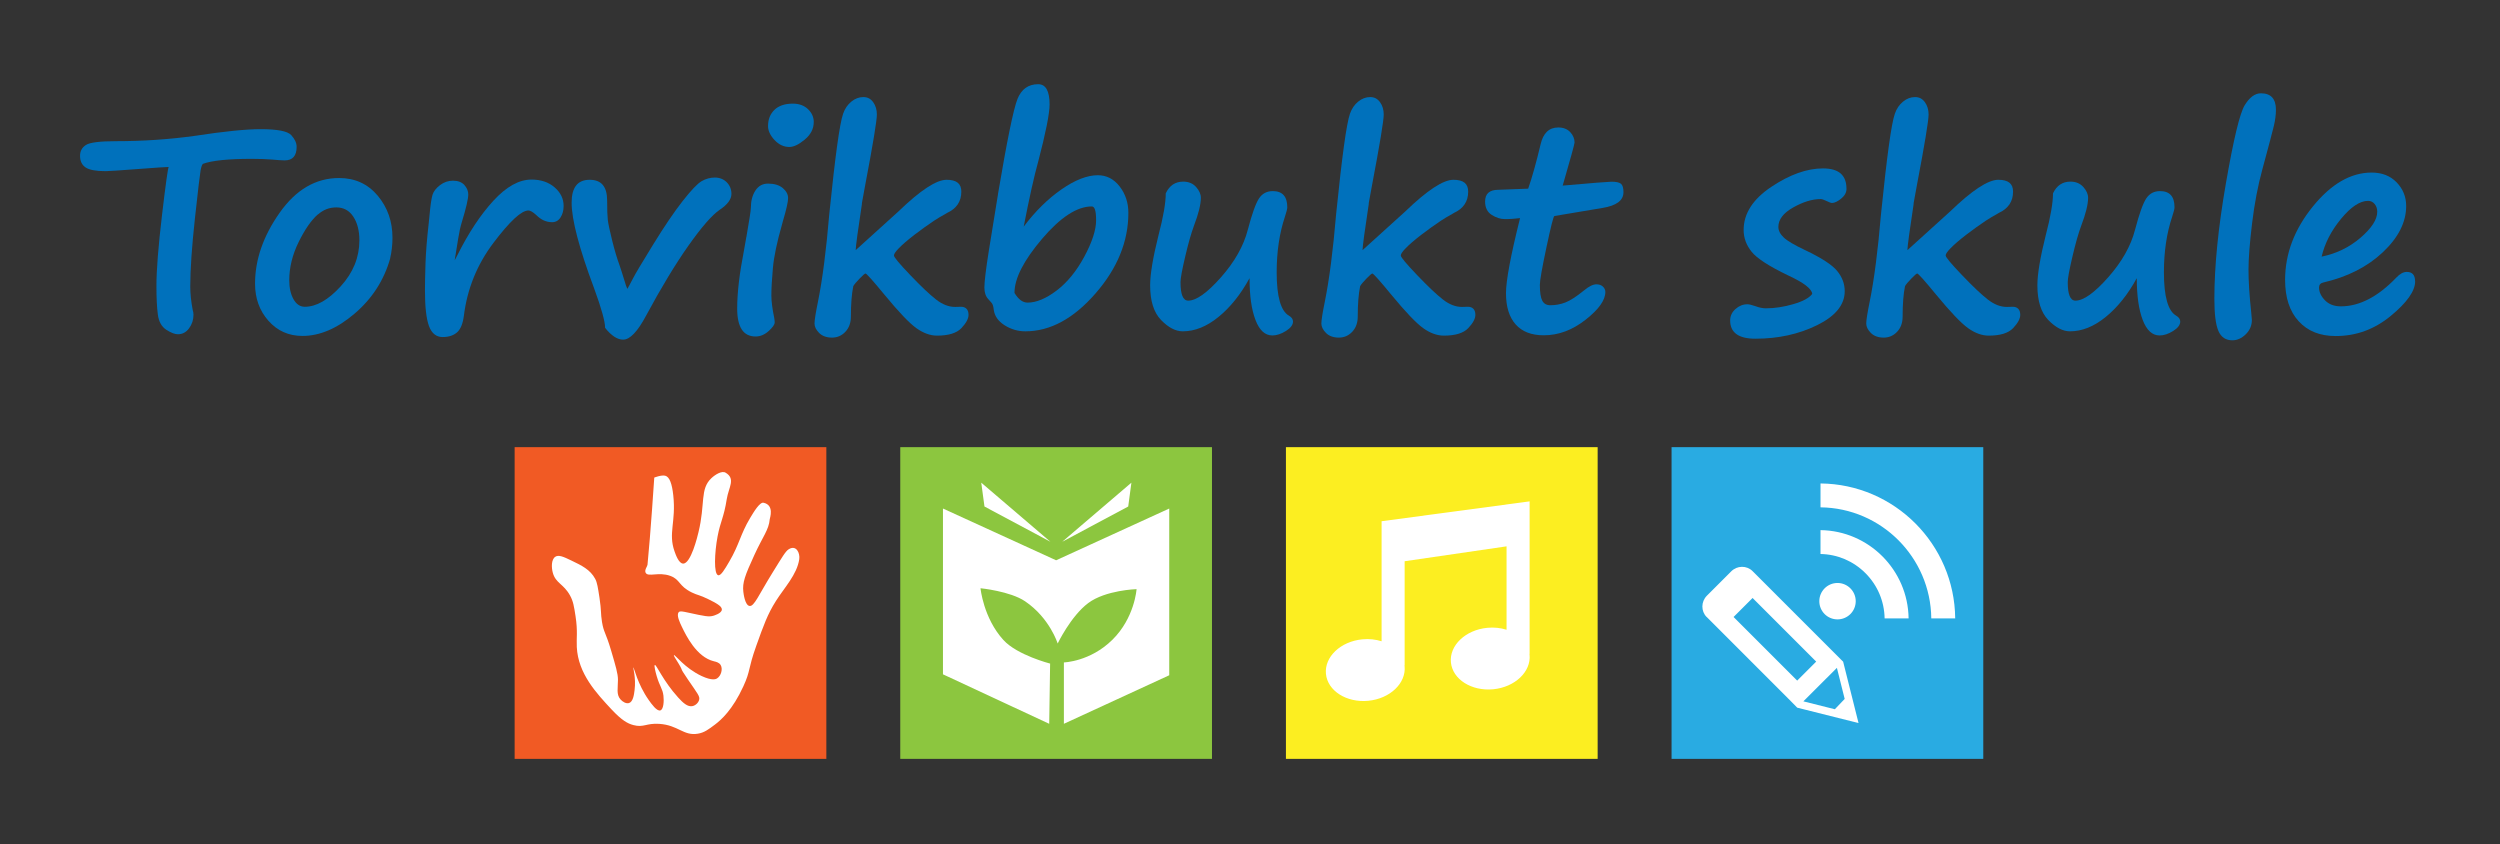 <?xml version="1.0" encoding="UTF-8"?><svg id="a" xmlns="http://www.w3.org/2000/svg" viewBox="0 0 668 225.64"><rect x="0" y="0" width="668" height="225.64" fill="#333333" stroke="none"/><defs><style>.c{fill:#fff;}.d{fill:#8cc63f;}.e{fill:#f15a24;}.f{fill:#0071bc;}.g{fill:#29abe2;}.h{fill:#fcee21;}</style></defs><g><path class="f" d="M54.2,43.81c-.22,.2-.42,.76-.6,1.68-.17,.92-.68,5.19-1.51,12.81-.83,7.62-1.25,13.72-1.25,18.28,0,1.89,.22,4,.67,6.33,.12,.35,.19,.74,.19,1.19,0,1.34-.39,2.55-1.17,3.61s-1.78,1.6-3,1.6c-.82,0-1.86-.4-3.11-1.21-1.25-.81-2.01-2.18-2.25-4.12-.25-1.94-.37-4.45-.37-7.56,0-4.25,.5-10.56,1.49-18.96,.99-8.39,1.59-12.67,1.79-12.85-.7,0-3.48,.19-8.34,.56-4.89,.37-7.73,.56-8.53,.56-2.56,0-4.33-.33-5.33-.99-.99-.66-1.49-1.69-1.49-3.11,0-1.27,.53-2.23,1.58-2.9,1.05-.67,3.73-1.01,8.03-1.01,7.15,0,14.16-.47,21.04-1.42,7.75-1.19,13.62-1.79,17.61-1.79,4.47,0,7.19,.53,8.16,1.58,.97,1.06,1.45,2.1,1.45,3.15,0,2.41-1.07,3.61-3.2,3.61-.7,0-1.81-.07-3.35-.22-1.56-.12-3.39-.19-5.47-.19-6.28,0-10.63,.45-13.03,1.34Z"/><path class="f" d="M104.25,69.09c-1.66,5.81-4.82,10.71-9.48,14.69s-9.3,5.98-13.95,5.98c-3.68,0-6.7-1.35-9.09-4.04s-3.58-6-3.58-9.92c0-6.41,2.18-12.71,6.55-18.92,4.37-6.21,9.67-9.31,15.9-9.31,4.25,0,7.68,1.57,10.32,4.71,2.63,3.14,3.95,6.88,3.95,11.23,0,1.89-.21,3.74-.63,5.55v.04Zm-19.36-11.77c-1.74,1.54-3.44,4-5.1,7.37-1.66,3.38-2.5,6.77-2.5,10.17,0,2.06,.38,3.76,1.14,5.1,.76,1.34,1.76,2.01,3,2.01,3.08,0,6.28-1.82,9.61-5.47,3.33-3.65,4.99-7.75,4.99-12.29,0-2.56-.54-4.66-1.62-6.31-1.08-1.65-2.59-2.48-4.52-2.48s-3.49,.63-4.95,1.9h-.04Z"/><path class="f" d="M121.52,69.5l.63-1.19c3-6.03,6.24-10.93,9.7-14.69s6.85-5.64,10.15-5.64c2.53,0,4.6,.7,6.2,2.09,1.6,1.39,2.4,3.04,2.4,4.95,0,1.19-.27,2.22-.82,3.07-.55,.86-1.3,1.28-2.27,1.28-1.54,0-2.94-.63-4.21-1.9-.89-.82-1.6-1.23-2.12-1.23-1.86,0-4.98,2.89-9.35,8.68-4.37,5.79-7,12.29-7.89,19.51-.27,2.09-.88,3.54-1.82,4.38-.94,.83-2.22,1.25-3.84,1.25-1.71,0-2.93-.98-3.65-2.92-.72-1.95-1.08-5.13-1.08-9.55,0-1.81,.05-4.26,.15-7.34,.1-2.9,.38-6.45,.86-10.65,.12-1.09,.21-1.95,.26-2.57,.22-2.43,.48-4.1,.76-5.01,.29-.91,.95-1.75,1.99-2.55,1.04-.79,2.2-1.19,3.46-1.19,1.34,0,2.36,.39,3.05,1.15,.69,.77,1.04,1.62,1.04,2.53,0,1.17-.56,3.59-1.68,7.26-.4,1.27-.73,2.78-1.01,4.54l-.93,5.73Z"/><path class="f" d="M161.68,87.6c.02-1.64-.96-5.16-2.94-10.58-4-10.7-6-18.32-6-22.87,0-4.07,1.6-6.11,4.8-6.11s4.69,1.86,4.69,5.59c0,2.38,.06,4.08,.17,5.08s.5,2.83,1.15,5.47c.66,2.64,1.31,4.85,1.96,6.61,.37,1.07,.82,2.46,1.34,4.17,.3,1.07,.56,1.81,.78,2.23,.15-.22,.67-1.19,1.56-2.9,.52-1.04,2.28-4,5.29-8.88,3-4.88,5.64-8.77,7.91-11.67s3.97-4.68,5.08-5.33c1.12-.64,2.3-.97,3.54-.97s2.35,.42,3.18,1.27c.83,.84,1.25,1.88,1.25,3.09,0,1.44-1.04,2.86-3.13,4.25-2.04,1.39-4.81,4.57-8.32,9.53-3.51,4.97-7.29,11.21-11.34,18.73-2.28,4.29-4.33,6.44-6.14,6.44-1.56,0-3.18-1.06-4.84-3.17Z"/><path class="f" d="M199.44,63.25v.04c.79-4.52,1.19-7.1,1.19-7.75,0-1.84,.4-3.37,1.21-4.62,.81-1.24,1.93-1.86,3.37-1.86,1.69,0,3,.4,3.95,1.19,.94,.8,1.42,1.69,1.42,2.68s-.46,3.04-1.38,6.14l-.22,.82c-1.37,4.79-2.19,8.7-2.46,11.73-.27,3.03-.41,5.47-.41,7.34,0,1.52,.26,3.54,.78,6.07,.07,.45,.11,.82,.11,1.12,0,.57-.54,1.34-1.62,2.31s-2.24,1.45-3.48,1.45c-3.28,0-4.92-2.48-4.92-7.45,0-4.22,.6-9.36,1.79-15.42,.25-1.34,.47-2.61,.67-3.8Zm17.99-30.61c0,1.76-.79,3.31-2.38,4.64-1.59,1.33-2.97,1.99-4.13,1.99-1.49,0-2.81-.62-3.97-1.86-1.15-1.24-1.73-2.48-1.73-3.72,0-1.79,.57-3.23,1.71-4.34,1.14-1.1,2.78-1.66,4.92-1.66,1.66,0,3.01,.49,4.04,1.47,1.03,.98,1.55,2.14,1.55,3.48Z"/><path class="f" d="M253.01,56.88h.04l-.07,.07c-1.44,.8-2.61,1.49-3.5,2.09-1.66,1.12-3.34,2.32-5.03,3.61-1.94,1.49-3.39,2.74-4.36,3.76-.82,.84-1.23,1.47-1.23,1.86,0,.45,1.45,2.19,4.36,5.23,2.9,3.04,5.21,5.22,6.91,6.54,1.7,1.32,3.38,1.97,5.05,1.97l1.64-.04c.6,0,1.07,.18,1.43,.54,.36,.36,.54,.9,.54,1.62,0,1.02-.63,2.2-1.9,3.54s-3.44,2.01-6.52,2.01c-1.81,0-3.65-.67-5.51-1.99s-4.72-4.32-8.57-8.99c-3.08-3.75-4.76-5.62-5.03-5.62-.17,0-.7,.45-1.56,1.34-.87,.89-1.44,1.58-1.71,2.05v.04c-.42,2.06-.63,4.76-.63,8.08,0,1.66-.49,3.02-1.47,4.06-.98,1.04-2.18,1.56-3.59,1.56s-2.61-.42-3.43-1.25c-.82-.83-1.23-1.67-1.23-2.51,0-.89,.31-2.85,.93-5.88,1.19-5.88,2.2-13.69,3.02-23.42,.79-7.77,1.49-13.83,2.09-18.19s1.13-7.21,1.6-8.57c.47-1.35,1.2-2.43,2.2-3.24,.99-.81,2.06-1.21,3.2-1.21s1.97,.45,2.63,1.36c.66,.91,.99,2.01,.99,3.3,0,1.62-1.04,7.92-3.13,18.92l-.89,4.88h.04c-1.09,7.18-1.65,11.32-1.68,12.44l11.43-10.35c5.83-5.63,10.12-8.45,12.85-8.45s3.95,1.06,3.95,3.17c0,2.63-1.28,4.53-3.84,5.7Z"/><path class="f" d="M266.67,51.81c2.41-14.27,4.14-22.73,5.2-25.36,1.05-2.63,2.9-3.95,5.53-3.95,2.03,0,3.05,1.8,3.05,5.4,0,2.46-1.02,7.56-3.05,15.31-1.07,3.82-2.36,9.61-3.87,17.35,3.08-4.1,6.44-7.41,10.07-9.94,3.64-2.53,6.88-3.8,9.74-3.8,2.33,0,4.28,1,5.83,3,1.55,2,2.33,4.35,2.33,7.06,0,7.65-2.94,14.84-8.81,21.56-5.87,6.73-12.11,10.09-18.71,10.09-1.99,0-3.84-.54-5.55-1.62s-2.68-2.46-2.9-4.15c-.1-.92-.29-1.53-.56-1.82-.27-.3-.56-.62-.86-.97-.72-.74-1.08-1.79-1.08-3.13,0-1.54,.38-4.74,1.15-9.61l2.5-15.42Zm4.39,26.44c1.04,1.74,2.21,2.61,3.5,2.61,2.33,0,4.92-1.07,7.76-3.22,2.84-2.15,5.31-5.17,7.41-9.07,2.1-3.9,3.15-7.14,3.15-9.72s-.39-3.69-1.15-3.69c-3.95,0-8.38,2.89-13.29,8.66s-7.37,10.58-7.37,14.43Z"/><path class="f" d="M333.87,74.34c-2.38,4.35-5.15,7.8-8.29,10.35-3.14,2.56-6.33,3.84-9.55,3.84-1.91,0-3.84-1.01-5.79-3.02-1.95-2.01-2.92-5.1-2.92-9.27,0-2.95,.74-7.41,2.23-13.37,1.29-4.92,1.94-8.65,1.94-11.21,.99-2.09,2.54-3.13,4.66-3.13,1.44,0,2.59,.48,3.44,1.43,.86,.96,1.28,1.92,1.28,2.89,0,1.76-.62,4.27-1.86,7.52-.72,1.94-1.5,4.67-2.33,8.21-.83,3.54-1.25,5.8-1.25,6.8,0,3.3,.68,4.95,2.05,4.95,2.16,0,5.08-2.07,8.75-6.22,3.67-4.15,6.07-8.39,7.19-12.74,1.12-4.25,2.11-7.02,2.98-8.34,.87-1.32,2.1-1.97,3.69-1.97,2.58,0,3.87,1.44,3.87,4.32,0,.42-.21,1.27-.63,2.53-1.47,4.39-2.2,9.35-2.2,14.86,0,6.46,1.09,10.32,3.28,11.58,.72,.42,1.08,.94,1.08,1.56,0,.89-.63,1.74-1.9,2.53s-2.47,1.19-3.61,1.19c-1.96,0-3.47-1.38-4.52-4.15-1.06-2.77-1.58-6.48-1.58-11.15Z"/><path class="f" d="M388.44,56.88h.04l-.07,.07c-1.44,.8-2.61,1.49-3.5,2.09-1.66,1.12-3.34,2.32-5.03,3.61-1.94,1.49-3.39,2.74-4.36,3.76-.82,.84-1.23,1.47-1.23,1.86,0,.45,1.45,2.19,4.36,5.23,2.9,3.04,5.21,5.22,6.91,6.54,1.7,1.32,3.38,1.97,5.05,1.97l1.64-.04c.6,0,1.07,.18,1.43,.54,.36,.36,.54,.9,.54,1.62,0,1.02-.63,2.2-1.9,3.54s-3.44,2.01-6.52,2.01c-1.81,0-3.65-.67-5.51-1.99s-4.72-4.32-8.57-8.99c-3.08-3.75-4.76-5.62-5.03-5.62-.17,0-.7,.45-1.56,1.34-.87,.89-1.44,1.58-1.71,2.05v.04c-.42,2.06-.63,4.76-.63,8.08,0,1.66-.49,3.02-1.47,4.06-.98,1.04-2.18,1.56-3.59,1.56s-2.61-.42-3.43-1.25c-.82-.83-1.23-1.67-1.23-2.51,0-.89,.31-2.85,.93-5.88,1.19-5.88,2.2-13.69,3.02-23.42,.79-7.77,1.49-13.83,2.09-18.19s1.13-7.21,1.6-8.57c.47-1.35,1.2-2.43,2.2-3.24,.99-.81,2.06-1.21,3.2-1.21s1.97,.45,2.63,1.36c.66,.91,.99,2.01,.99,3.3,0,1.62-1.04,7.92-3.13,18.92l-.89,4.88h.04c-1.09,7.18-1.65,11.32-1.68,12.44l11.43-10.35c5.83-5.63,10.12-8.45,12.85-8.45s3.95,1.06,3.95,3.17c0,2.63-1.28,4.53-3.84,5.7Z"/><path class="f" d="M415.32,57.74c-.22,0-.93,2.77-2.1,8.3-1.18,5.54-1.77,8.89-1.77,10.05,0,2.04,.22,3.46,.65,4.26,.43,.81,1.15,1.21,2.14,1.21,1.39,0,2.72-.24,4-.73,1.28-.48,2.96-1.57,5.05-3.26,1.29-1.07,2.38-1.6,3.28-1.6,.72,0,1.3,.2,1.73,.61,.43,.41,.65,.89,.65,1.43,0,2.19-1.76,4.66-5.29,7.43-3.53,2.77-7.25,4.15-11.17,4.15-3.28,0-5.78-.97-7.5-2.9-1.73-1.94-2.59-4.72-2.59-8.34,0-3.35,1.25-10.04,3.76-20.07-1.59,.17-2.7,.26-3.31,.26h-.78c-1.14,0-2.3-.37-3.48-1.12-1.18-.74-1.77-1.94-1.77-3.58,0-2.09,1.18-3.13,3.54-3.13l7.97-.3c1.04-3,2.15-6.94,3.31-11.81,.69-3.03,2.27-4.54,4.73-4.54,1.36,0,2.43,.42,3.2,1.25,.77,.83,1.15,1.76,1.15,2.77,0,.4-1.06,4.23-3.17,11.51,7.89-.69,12.23-1.04,13-1.04,1.32,0,2.18,.19,2.61,.58,.42,.39,.63,1.12,.63,2.22,0,2.21-1.88,3.61-5.62,4.21l-12.85,2.16Z"/><path class="f" d="M484.22,78.52c-.1-1.34-2.23-2.98-6.41-4.92-5.12-2.46-8.38-4.57-9.79-6.35-1.42-1.77-2.12-3.71-2.12-5.79,0-4.39,2.46-8.23,7.39-11.53,4.93-3.29,9.53-4.93,13.8-4.93s6.29,1.82,6.29,5.47c0,.97-.48,1.84-1.43,2.61-.96,.77-1.77,1.15-2.44,1.15-.27,0-.76-.17-1.45-.52-.7-.35-1.23-.52-1.6-.52-2.21,0-4.64,.74-7.3,2.23-2.66,1.49-3.98,3.23-3.98,5.21,0,.97,.47,1.91,1.42,2.81,.94,.91,2.87,2.04,5.77,3.41,4.29,2.04,7.12,3.87,8.49,5.51,1.36,1.64,2.05,3.45,2.05,5.44,0,3.63-2.45,6.65-7.35,9.07-4.9,2.42-10.41,3.63-16.52,3.63-4.49,0-6.74-1.63-6.74-4.88,0-1.19,.47-2.21,1.42-3.05,.94-.84,2-1.27,3.17-1.27,.47,0,1.2,.17,2.2,.52,.99,.37,1.91,.56,2.76,.56,2.33,0,4.78-.37,7.34-1.12,2.56-.74,4.25-1.66,5.06-2.76Z"/><path class="f" d="M534.03,56.88h.04l-.07,.07c-1.44,.8-2.61,1.49-3.5,2.09-1.66,1.12-3.34,2.32-5.03,3.61-1.94,1.49-3.39,2.74-4.36,3.76-.82,.84-1.23,1.47-1.23,1.86,0,.45,1.45,2.19,4.36,5.23,2.9,3.04,5.21,5.22,6.91,6.54,1.7,1.32,3.38,1.97,5.05,1.97l1.64-.04c.6,0,1.07,.18,1.43,.54,.36,.36,.54,.9,.54,1.62,0,1.02-.63,2.2-1.9,3.54s-3.44,2.01-6.52,2.01c-1.81,0-3.65-.67-5.51-1.99s-4.72-4.32-8.57-8.99c-3.08-3.75-4.76-5.62-5.03-5.62-.17,0-.7,.45-1.56,1.34-.87,.89-1.44,1.58-1.71,2.05v.04c-.42,2.06-.63,4.76-.63,8.08,0,1.66-.49,3.02-1.47,4.06-.98,1.04-2.18,1.56-3.59,1.56s-2.61-.42-3.43-1.25c-.82-.83-1.23-1.67-1.23-2.51,0-.89,.31-2.85,.93-5.88,1.19-5.88,2.2-13.69,3.02-23.42,.79-7.77,1.49-13.83,2.09-18.19s1.13-7.21,1.6-8.57c.47-1.35,1.2-2.43,2.2-3.24,.99-.81,2.06-1.21,3.2-1.21s1.97,.45,2.63,1.36c.66,.91,.99,2.01,.99,3.3,0,1.62-1.04,7.92-3.13,18.92l-.89,4.88h.04c-1.09,7.18-1.65,11.32-1.68,12.44l11.43-10.35c5.83-5.63,10.12-8.45,12.85-8.45s3.95,1.06,3.95,3.17c0,2.63-1.28,4.53-3.84,5.7Z"/><path class="f" d="M570.94,74.34c-2.38,4.35-5.15,7.8-8.29,10.35-3.14,2.56-6.33,3.84-9.55,3.84-1.91,0-3.84-1.01-5.79-3.02-1.95-2.01-2.92-5.1-2.92-9.27,0-2.95,.74-7.41,2.23-13.37,1.29-4.92,1.94-8.65,1.94-11.21,.99-2.09,2.54-3.13,4.66-3.13,1.44,0,2.59,.48,3.44,1.43,.86,.96,1.28,1.92,1.28,2.89,0,1.76-.62,4.27-1.86,7.52-.72,1.94-1.5,4.67-2.33,8.21-.83,3.54-1.25,5.8-1.25,6.8,0,3.3,.68,4.95,2.05,4.95,2.16,0,5.08-2.07,8.75-6.22,3.67-4.15,6.07-8.39,7.19-12.74,1.12-4.25,2.11-7.02,2.98-8.34,.87-1.32,2.1-1.97,3.69-1.97,2.58,0,3.87,1.44,3.87,4.32,0,.42-.21,1.27-.63,2.53-1.47,4.39-2.2,9.35-2.2,14.86,0,6.46,1.09,10.32,3.28,11.58,.72,.42,1.08,.94,1.08,1.56,0,.89-.63,1.74-1.9,2.53s-2.47,1.19-3.61,1.19c-1.96,0-3.47-1.38-4.52-4.15-1.06-2.77-1.58-6.48-1.58-11.15Z"/><path class="f" d="M604.11,24.93c2.68,0,4.02,1.47,4.02,4.39,0,1.34-.19,2.79-.56,4.34-.37,1.55-1.39,5.4-3.05,11.53-1.22,4.45-2.14,9.29-2.77,14.54s-.95,9.35-.95,12.31c0,3.15,.24,6.9,.71,11.25,.12,1.17,.19,1.9,.19,2.2,0,1.49-.55,2.77-1.64,3.84-1.09,1.07-2.29,1.6-3.58,1.6-1.76,0-3-.83-3.72-2.5-.72-1.66-1.08-4.52-1.08-8.57,0-8.71,1.02-18.98,3.07-30.8,2.05-11.82,3.72-18.79,5.03-20.93,1.3-2.13,2.75-3.2,4.34-3.2Z"/><path class="f" d="M645.33,75.16c0,2.58-2.17,5.67-6.52,9.25-4.35,3.59-9.25,5.38-14.71,5.38-4.2,0-7.5-1.32-9.91-3.97-2.41-2.64-3.61-6.32-3.61-11.04,0-6.95,2.46-13.47,7.37-19.55,4.92-6.08,10.17-9.12,15.75-9.12,2.78,0,5.01,.88,6.7,2.64,1.69,1.76,2.53,3.86,2.53,6.29,0,4.32-2.07,8.43-6.22,12.35-4.15,3.91-9.46,6.61-15.94,8.1-.74,.17-1.12,.62-1.12,1.34,0,1.19,.53,2.33,1.58,3.41,1.05,1.08,2.46,1.62,4.23,1.62,4.99,0,9.94-2.57,14.86-7.71,.94-.99,1.86-1.49,2.76-1.49,1.49,0,2.23,.83,2.23,2.5Zm-24.99-6.59c3.92-.79,7.38-2.47,10.37-5.03,2.99-2.56,4.49-4.88,4.49-6.96,0-.82-.23-1.51-.69-2.07-.46-.56-1.05-.84-1.77-.84-2.16,0-4.56,1.59-7.19,4.77-2.63,3.18-4.37,6.55-5.21,10.13Z"/></g><rect class="e" x="137.51" y="119.48" width="83.29" height="83.29"/><rect class="d" x="240.55" y="119.48" width="83.29" height="83.29"/><rect class="h" x="343.6" y="119.48" width="83.29" height="83.29"/><rect class="g" x="446.64" y="119.48" width="83.29" height="83.29"/><path class="c" d="M163.48,189.64c-4.14-4.44-9-9.63-9.36-16.74-.12-2.34,.28-4.22-.33-8.21-.41-2.68-.62-4.02-1.48-5.58-1.72-3.12-3.84-3.26-4.6-6.07-.38-1.39-.44-3.53,.66-4.27,.9-.6,2.22,0,4.27,.99,2.77,1.33,5.06,2.42,6.4,4.92,.53,.98,.73,2.35,1.15,5.09,.53,3.52,.28,4.07,.66,6.4,.48,2.92,.98,2.68,2.46,7.72,1.21,4.1,1.81,6.15,1.81,7.72,0,2.25-.49,3.93,.66,5.25,.55,.64,1.52,1.24,2.3,.99,1.07-.35,1.32-2.17,1.48-3.45,.42-3.36-.46-6.04-.33-6.07,.17-.05,1.09,4.43,4.1,8.7,.74,1.05,2.19,3.1,3.12,2.79,.86-.28,1-2.48,.82-3.94-.23-1.89-.98-2.42-1.81-5.25-.28-.96-.76-2.85-.49-2.95,.41-.16,2.17,4.21,6.24,8.7,1.33,1.47,2.53,2.53,3.78,2.3,.79-.15,1.57-.82,1.81-1.64,.28-.98-.37-1.63-2.95-5.42-2.94-4.31-.54-1.19-3.36-5.65-.08-.12-.52-.82-.41-.92,.26-.21,2.86,3.46,7.39,5.58,2.87,1.34,3.85,.81,4.1,.66,1.13-.7,1.62-2.58,.98-3.61-.44-.71-1.32-.87-1.81-.99-4.65-1.12-7.46-6.96-8.54-9.19-.54-1.12-1.55-3.21-.82-3.94,.34-.34,.9-.21,2.63,.16,4.39,.96,5.37,1.15,6.57,.82,.13-.04,2.22-.62,2.3-1.64,.07-.94-1.62-1.8-3.61-2.79-2.37-1.18-2.87-1.04-4.43-1.81-3.58-1.74-3.03-3.45-5.75-4.43-3.14-1.14-5.9,.4-6.57-.82-.39-.72,.45-1.72,.49-2.13,.82-8.21,1.81-23.31,1.81-23.31h0s1.95-.77,2.95-.49c1.14,.31,1.8,2.15,2.13,5.25,.77,7.14-1.4,10.04,.33,14.94,.34,.97,1.15,3.26,2.3,3.28,2.07,.05,3.84-7.26,4.1-8.37,1.87-7.71,.35-11.53,3.45-14.45,1.05-.99,2.8-2.05,3.78-1.48,2.79,1.64,.83,3.9,.33,7.06-.78,4.97-1.7,5.95-2.46,10.01-.82,4.38-1.04,10.02,.16,10.34,.72,.19,1.75-1.56,2.95-3.61,2.74-4.66,2.94-7.23,5.58-11.66,1.03-1.72,2.6-4.33,3.61-4.1,2.95,.66,1.67,4.1,1.64,4.43-.22,2.78-1.88,4.66-4.1,9.52-2.54,5.54-3.23,7.4-2.95,9.85,.05,.43,.42,3.57,1.64,3.78,1.26,.21,2.43-2.9,6.24-9.03,2.52-4.06,3.38-5.57,4.23-6.11,2.01-1.28,3.08,.98,2.83,2.66-.61,4.1-3.98,7.58-6.24,11.16-2.24,3.55-3.25,6.39-5.25,11.98-2.27,6.35-1.46,6.5-3.45,10.83-2.87,6.26-5.93,8.95-7.55,10.18-1.81,1.36-2.88,2.17-4.6,2.46-3.86,.65-5.22-2.3-10.34-2.63-3.48-.22-4.13,1.06-6.89,.33-1.54-.41-3.1-1.27-5.75-4.1Z"/><g><path class="c" d="M312.42,135.88v44.55l-28.15,12.97v-16.4s7.02-.18,12.97-6.06c5.95-5.87,6.45-13.52,6.45-13.52,0,0-8.28,.24-12.93,3.73s-8.15,10.8-8.15,10.8c0,0-2.11-6.82-8.72-11.29-3.99-2.7-11.9-3.48-11.9-3.48,0,0,.76,7.94,6.12,13.83,3.67,4.04,12.48,6.3,12.48,6.3l-.24,16.09-28.39-13.22v-44.3l30.23,13.83,30.23-13.83Z"/><polygon class="c" points="263.05 135.34 280.67 144.76 262.19 128.97 263.05 135.34"/><polygon class="c" points="301.46 135.34 283.83 144.76 302.31 128.97 301.46 135.34"/></g><path class="c" d="M408.66,174.71h.05v-40.6l.02-.14h-.06l-39.51,5.3h0v32.08c-1.56-.5-3.32-.7-5.16-.52-5.8,.56-10.15,4.7-9.71,9.23,.44,4.53,5.5,7.75,11.31,7.19,5.81-.56,10.15-4.7,9.71-9.23,0-.08-.03-.15-.04-.23h.05v-27.83l27.23-3.98v22.29c-1.56-.5-3.32-.7-5.16-.52-5.8,.56-10.15,4.7-9.71,9.23,.44,4.53,5.5,7.75,11.31,7.19,5.81-.56,10.15-4.7,9.71-9.23,0-.08-.03-.15-.04-.23Z"/><g><path class="c" d="M456.02,164.85h0l22.67,22.68h0l1.53,1.56,16.38,4.11-4.11-16.4-.48-.47-23.73-23.73h0c-1.55-1.55-4.11-1.52-5.69,.06l-6.51,6.51c-1.58,1.58-1.61,4.14-.07,5.69Zm36.88,21.9l-2.63,2.76-8.41-2.11,8.96-8.95,2.08,8.3Zm-29.69-21.89l5.08-5.08,17,17-5.08,5.08-17-17Z"/><g><path id="b" class="c" d="M495.85,160.64c0,2.69-2.18,4.86-4.87,4.86s-4.86-2.17-4.86-4.86,2.18-4.87,4.86-4.87,4.87,2.19,4.87,4.87Z"/><path class="c" d="M509.97,165.23h-6.4c-.08-4.57-1.89-8.84-5.11-12.07-3.22-3.23-7.48-5.05-12.02-5.13v-6.38c12.9,.17,23.37,10.65,23.54,23.58h0Z"/><path class="c" d="M522.43,165.23h-6.39c-.18-16.28-13.35-29.49-29.6-29.67v-6.38c19.77,.18,35.81,16.25,35.99,36.05h0Z"/></g></g></svg>
